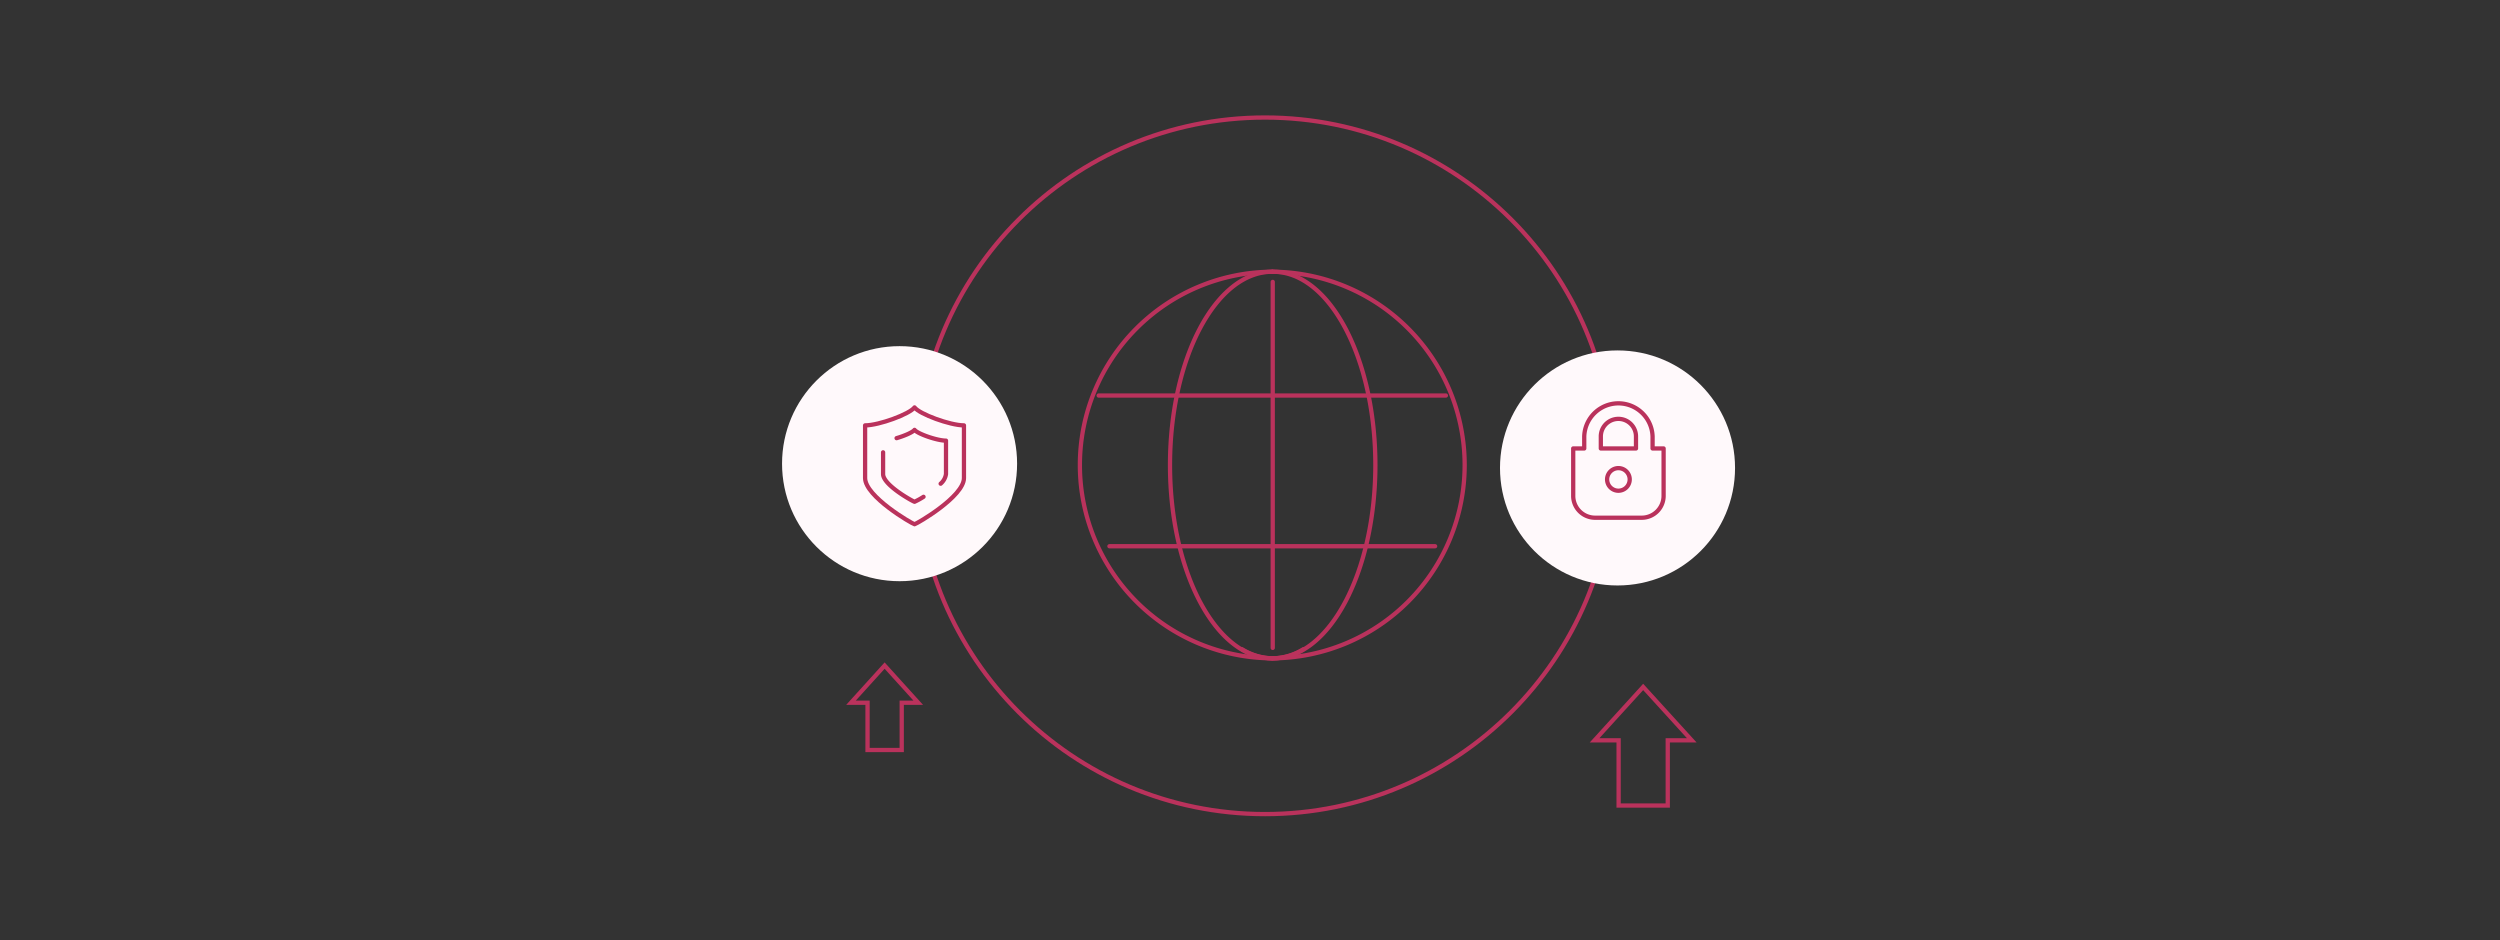 <svg xmlns="http://www.w3.org/2000/svg" xmlns:xlink="http://www.w3.org/1999/xlink" width="585" height="220" viewBox="0 0 585 220">
  <rect x="0" y="0" width="585" height="220" fill="#333333" stroke="none"/>
  <defs>
    <clipPath id="clip-path">
      <rect id="長方形_3092" data-name="長方形 3092" width="585" height="220" transform="translate(360 3490)" fill="#fff9fb" opacity="0"/>
    </clipPath>
  </defs>
  <g id="benefits_img01" transform="translate(-360 -3490)" clip-path="url(#clip-path)">
    <g id="グループ_11193" data-name="グループ 11193" transform="translate(0 -9)">
      <g id="グループ_2470" data-name="グループ 2470" transform="translate(612.482 3562.589)">
        <path id="パス_14912" data-name="パス 14912" d="M127.231,253.461a45.231,45.231,0,0,1,0-90.461" transform="translate(-82 -163)" fill="none" stroke="#ba325c" stroke-linecap="round" stroke-linejoin="round" stroke-width="1"/>
        <path id="パス_14913" data-name="パス 14913" d="M122.143,251.338a14,14,0,0,1-7.268,2.123c-13.215,0-23.927-20.251-23.927-45.231S101.66,163,114.875,163" transform="translate(-69.647 -163)" fill="none" stroke="#ba325c" stroke-linecap="round" stroke-linejoin="round" stroke-width="1"/>
        <line id="線_741" data-name="線 741" x2="81.248" transform="translate(4.607 28.966)" fill="none" stroke="#ba325c" stroke-linecap="round" stroke-linejoin="round" stroke-width="1"/>
        <line id="線_742" data-name="線 742" x2="76.21" transform="translate(7.125 64.23)" fill="none" stroke="#ba325c" stroke-linecap="round" stroke-linejoin="round" stroke-width="1"/>
        <line id="線_743" data-name="線 743" y2="85.64" transform="translate(45.339 2.379)" fill="none" stroke="#ba325c" stroke-linecap="round" stroke-linejoin="round" stroke-width="1"/>
        <path id="パス_16161" data-name="パス 16161" d="M90.948,251.338a14,14,0,0,0,7.268,2.123c13.215,0,23.927-20.251,23.927-45.231S111.43,163,98.216,163" transform="translate(-52.79 -163)" fill="none" stroke="#ba325c" stroke-linecap="round" stroke-linejoin="round" stroke-width="1"/>
        <path id="パス_16162" data-name="パス 16162" d="M82,253.461A45.231,45.231,0,0,0,82,163" transform="translate(-36.77 -163)" fill="none" stroke="#ba325c" stroke-linecap="round" stroke-linejoin="round" stroke-width="1"/>
      </g>
      <g id="楕円形_794" data-name="楕円形 794" transform="translate(574 3526)" fill="none" stroke="#ba325c" stroke-width="1">
        <circle cx="82" cy="82" r="82" stroke="none"/>
        <circle cx="82" cy="82" r="81.5" fill="none"/>
      </g>
      <circle id="楕円形_795" data-name="楕円形 795" cx="27.5" cy="27.5" r="27.5" transform="translate(711 3581)" fill="#fff9fb"/>
      <circle id="楕円形_796" data-name="楕円形 796" cx="27.5" cy="27.5" r="27.5" transform="translate(543 3580)" fill="#fff9fb"/>
      <g id="カギアイコン" transform="translate(728.132 3593.129)">
        <path id="パス_16493" data-name="パス 16493" d="M74.129,10.81V8A8,8,0,0,0,58.137,8V10.81H55.558V21.9a5.117,5.117,0,0,0,5.118,5.117H71.592A5.117,5.117,0,0,0,76.709,21.9V10.81ZM62.019,8a4.089,4.089,0,0,1,.322-1.6,4.137,4.137,0,0,1,1.492-1.812,4.13,4.13,0,0,1,3.9-.379A4.14,4.14,0,0,1,69.546,5.7a4.085,4.085,0,0,1,.7,2.3V10.81H62.019ZM66.134,20.7a2.644,2.644,0,1,1,2.644-2.644A2.644,2.644,0,0,1,66.134,20.7Z" transform="translate(-55.558 0)" fill="none" stroke="#ba325c" stroke-linecap="round" stroke-linejoin="round" stroke-width="1"/>
      </g>
      <path id="パス_14849" data-name="パス 14849" d="M84.566,308c1.142,1.559,8.3,4.206,11.566,4.206v12.324c0,4.31-10.913,10.64-11.566,10.808C83.913,335.17,73,328.839,73,324.529V312.206C76.263,312.206,83.424,309.559,84.566,308Z" transform="translate(489.434 3286.332)" fill="none" stroke="#ba325c" stroke-linecap="round" stroke-linejoin="round" stroke-width="1"/>
      <path id="パス_14850" data-name="パス 14850" d="M86.463,328.408a16.388,16.388,0,0,1-2.1,1.158c-.415-.1-7.36-3.9-7.36-6.485V318" transform="translate(489.64 3286.847)" fill="none" stroke="#ba325c" stroke-linecap="round" stroke-linejoin="round" stroke-width="1"/>
      <path id="パス_14851" data-name="パス 14851" d="M80.008,314.939c1.869-.548,3.753-1.366,4.2-1.939.728.936,5.285,2.523,7.36,2.523v7.814a3.682,3.682,0,0,1-1.249,2.259" transform="translate(489.795 3286.589)" fill="none" stroke="#ba325c" stroke-linecap="round" stroke-linejoin="round" stroke-width="1"/>
      <g id="合体_63" data-name="合体 63" transform="translate(757 3688.002) rotate(180)" fill="none" stroke-linecap="round">
        <path d="M0,15.267H6.245V0h12.5V15.267H25L12.5,29Z" stroke="none"/>
        <path d="M 12.5 27.516 L 22.738 16.267 L 17.745 16.267 L 17.745 1.002 L 7.245 1.002 L 7.245 16.267 L 2.262 16.267 L 12.5 27.516 M 12.5 29.002 L -1.77635683940025e-15 15.267 L 6.245 15.267 L 6.245 0.002 L 18.745 0.002 L 18.745 15.267 L 25 15.267 L 12.5 29.002 Z" stroke="none" fill="#ba325c"/>
      </g>
      <g id="合体_82" data-name="合体 82" transform="translate(576 3675.002) rotate(180)" fill="none" stroke-linecap="round">
        <path d="M0,11.056H4.5V0h9V11.056H18L9,21Z" stroke="none"/>
        <path d="M 9 19.512 L 15.747 12.056 L 12.496 12.056 L 12.496 1.002 L 5.496 1.002 L 5.496 12.056 L 2.253 12.056 L 9 19.512 M 9 21.002 L 0 11.056 L 4.496 11.056 L 4.496 0.002 L 13.496 0.002 L 13.496 11.056 L 18 11.056 L 9 21.002 Z" stroke="none" fill="#ba325c"/>
      </g>
    </g>
  </g>
</svg>
